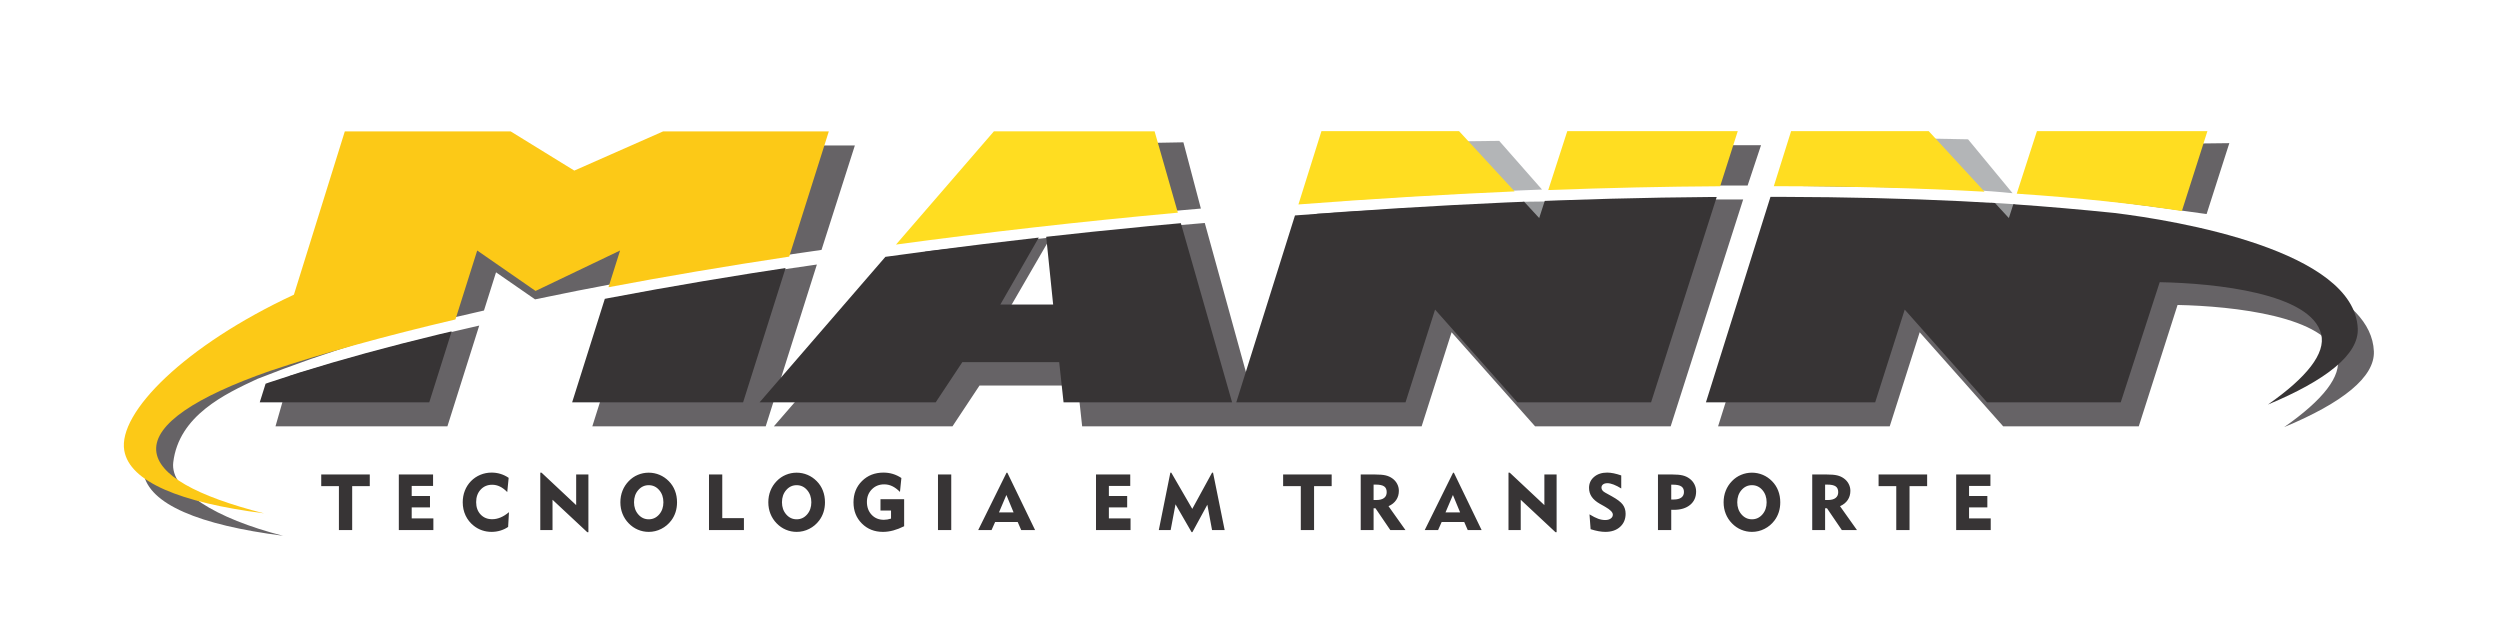 <?xml version="1.0" encoding="UTF-8"?>
<!DOCTYPE svg PUBLIC "-//W3C//DTD SVG 1.1//EN" "http://www.w3.org/Graphics/SVG/1.1/DTD/svg11.dtd">
<!-- Creator: CorelDRAW 2021 (64 Bit) -->
<svg xmlns="http://www.w3.org/2000/svg" xml:space="preserve" width="200mm" height="50mm" version="1.1" style="shape-rendering:geometricPrecision; text-rendering:geometricPrecision; image-rendering:optimizeQuality; fill-rule:evenodd; clip-rule:evenodd"
viewBox="0 0 20000 5000"
 xmlns:xlink="http://www.w3.org/1999/xlink"
 xmlns:xodm="http://www.corel.com/coreldraw/odm/2003">
 <defs>
  <style type="text/css">
   <![CDATA[
    .fil1 {fill:#B3B5B7}
    .fil0 {fill:#96989A}
    .fil4 {fill:#373435}
    .fil3 {fill:#FFDD21}
    .fil5 {fill:#FCC917}
    .fil2 {fill:#666366}
   ]]>
  </style>
 </defs>
 <g id="Layer_x0020_1">
  <polygon class="fil0" points="16121.47,1634.17 16119.97,1709.17 16060.51,1776.84 15926.53,1621.72 "/>
  <polygon class="fil0" points="12357.95,1612.07 12374.29,1689.49 12318.04,1769.25 12184.06,1614.13 "/>
  <path class="fil1" d="M14470.6 1486.4l75.29 -394.18 1198.6 22.32 356.17 431.2c-428.15,-45.24 -1086.18,-52.03 -1630.06,-59.34z"/>
  <path class="fil1" d="M10705.29 1606.85l161 -466.85 1127.27 -13.17 342.45 389.51c-539.78,20.26 -1098.97,55.3 -1630.72,90.51z"/>
  <path class="fil2" d="M17834.61 1145.2l-181.69 567.02 -17.77 -2.21c-420.66,-58.27 -860.03,-122.75 -1318.47,-157.53l101.61 -390.73 1416.32 -16.55zm-219.08 683.6l-45.3 142.18c613.18,123.49 1402.13,375 1420.8,839.96 8.23,205.12 -249.2,410.79 -718,606.22 310.28,-216.77 463.18,-408.64 425.68,-562.51 -79.03,-324.51 -833.17,-405.68 -1278.28,-414.92l-310.31 970.98 -1084.55 0 -668.02 -752.65 -239.73 752.65 -1373.23 0 569.09 -1812.06c564.03,7.07 1117.71,26.46 1652.25,60.07l236.47 256.52 75.93 -235.05c465,34.66 910.69,89.94 1337.2,148.61zm-3266.91 -341.4l75.19 -325.65 1101.9 2.87 318.69 360.23c-489.55,-28.87 -982.08,-30.54 -1495.78,-37.45zm-4348.8 1923.31l-1342.59 0 -35.37 -326.23 -785.91 0 -216.12 326.23 -1428.98 0 1211.47 -1397.9c712.24,-86.55 1518.51,-169.37 2235.95,-228.9l382.78 1386.93 512.68 -1460.26c546.57,-36.54 1101.37,-65.52 1656.62,-85.25l267.25 289.91 97.4 -301.52c465.9,-13.1 930.88,-19.4 1390.33,-17.93l-580.01 1814.92 -1084.55 0 -668.01 -752.65 -239.73 752.65 -1348.3 0 -24.91 0zm-2482.96 -1533.83l563.06 -713.17 1387.26 -25.17 139.88 529.95c-670.94,55.99 -1423.41,128.86 -2090.2,208.39zm3052.71 -280.42l109.44 -434.71 1095.29 6.01 316.39 349.45c-509.82,19.13 -1018.87,46 -1521.12,79.25zm2021.85 -95.52l82.06 -339.19 1414.72 0 -107.21 322.46c-459.08,-1.89 -923.81,4 -1389.57,16.73zm-4018.66 1115.83l-185.9 -686.47 -359.74 621.01 545.64 65.46zm-7186.76 1082.5c-26.41,222.73 338.3,449.73 878.84,587.02 -671.65,-85.98 -1073.78,-252.74 -1116.83,-501.82 -51.7,-299.16 471.52,-826.86 1325.01,-1230.99l409.23 -1389.77 1345.18 0 528.75 366.35 709.07 -366.35 1373.72 0 -266.94 835.61c-495.27,69.55 -983.88,147.08 -1461.67,233.61l17.16 -54.36 -173.74 83.14c-227.14,42.3 -451.72,86.66 -673.25,133.22l-312.21 -216.36 -96.5 305.61c-684.31,152.58 -1243.34,321.91 -1812.98,547.13 -259.43,120.57 -628.47,293.83 -672.84,667.96zm5149.05 -1583.02l-409.42 1294.46 -1387.14 0 334.43 -1059.22c477.82,-87.11 966.57,-165.2 1462.13,-235.24zm-2701.24 488.33l-254.52 806.13 -1375.36 0 115.49 -403.84c480.73,-148.45 987.67,-282.03 1514.39,-402.29z"/>
  <path class="fil3" d="M10387.45 1635.57l184.25 -586.59 1100.65 0 444.63 482.26c-558.06,24.08 -1136.56,58.73 -1729.53,104.33z"/>
  <polygon class="fil4" points="13733.74,1575.83 13208.59,3218.74 12139.22,3218.74 11480.56,2476.76 11244.18,3218.74 9890.18,3218.74 10359.8,1723.6 10733.88,1695.64 11179.05,1666.16 11617.56,1640.86 12048.76,1619.75 12193.22,1613.93 12313.57,1744.47 12357.89,1607.31 12472.14,1602.72 12887.05,1589.79 13292.98,1580.86 13689.28,1575.94 "/>
  <path class="fil3" d="M13902.14 1048.98l-140.98 441.05c-440.1,2.53 -899.74,12.55 -1375.2,30.37l152.32 -471.42 1363.86 0z"/>
  <path class="fil3" d="M7167.89 1956.63l783.16 -905.73 1285.8 0 186.02 650.47c-781.71,71.49 -1537.5,157.67 -2254.98,255.26z"/>
  <polygon class="fil4" points="9856.8,3218.74 8508.43,3218.74 8473.56,2897.14 7698.65,2897.14 7485.55,3218.74 6076.56,3218.74 7083.08,2054.71 7428.44,2008.03 7856.78,1953.94 8292.99,1902.7 8310.32,1900.82 8002.8,2436.06 8425.14,2436.06 8369.62,1894.37 8736.54,1854.44 9186.85,1809.3 9446.91,1785.43 "/>
  <path class="fil3" d="M14190.59 1489.42l138.35 -440.44 1100.63 0 446.81 484.61c-515.54,-28.78 -1080.94,-43.73 -1685.79,-44.17z"/>
  <path class="fil3" d="M17659.36 1048.98l-204.43 639.54c-383.11,-59.3 -826.87,-105.87 -1321.12,-139.04l161.71 -500.5 1363.84 0z"/>
  <path class="fil4" d="M18862.15 2629.54c8.22,205.35 -249.55,411.34 -718.94,607.05 310.66,-217.12 463.78,-409.22 426.24,-563.31 -79.84,-327.85 -847.78,-407.67 -1291.85,-415.73l-311.79 961.19 -1069.36 0 -658.67 -741.98 -236.38 741.98 -1354 0 516.26 -1643.57 94.12 -0.24 375.37 2.91 364.06 6.72 352.09 10.56 339.61 14.3 271.17 14.96 110.73 120.09 35.78 -110.74c268.68,18.58 535.96,42.23 803.76,69.43 514.88,62.04 1926.76,302.05 1951.8,926.38z"/>
  <polygon class="fil4" points="3613.34,2651.03 3434.07,3218.74 2077.95,3218.74 2124.76,3069.67 2152.04,3060.04 2394,2981.07 2652.45,2902.68 2926.76,2825.06 3216.37,2748.32 3520.64,2672.7 "/>
  <polygon class="fil4" points="6284.72,2144.16 5944.79,3218.74 4577.05,3218.74 4838.56,2390.65 4873.27,2383.87 5242.45,2315.81 5622.9,2249.76 6014.06,2185.77 "/>
  <path class="fil5" d="M6630.57 1050.9l-317 1002.08c-506.16,76.48 -989.84,158.46 -1445.7,244.85l92.78 -293.78 -676.11 323.51 -466.89 -323.51 -174.18 551.58c-564.39,132.31 -1063.74,270.85 -1484.74,412.05 -592.53,207.47 -922.19,424.66 -909.18,635.07 12.14,196.54 321.8,366.67 863.04,504.16 -672.56,-86.14 -1075.24,-253.1 -1118.36,-502.54 -52.41,-303.08 484.59,-840.49 1357.16,-1247.01l407.23 -1306.46 1326.36 0 509.51 313.84 710.98 -313.84 1325.1 0z"/>
  <path class="fil4" d="M2711.29 4240.58l0 -351.76 -141.43 0 0 -92.97 388.41 0 0 92.97 -140.81 0 0 351.76 -106.17 0zm479.28 0l0 -444.73 273.97 0 0 91.7 -170.95 0 0 80.42 146.35 0 0 91.08 -146.35 0 0 87.94 173.37 0 0 93.59 -276.39 0zm867.47 -304.02c-19.25,-19.79 -38.73,-34.55 -58.51,-44.08 -19.69,-9.63 -40.42,-14.44 -62.1,-14.44 -37.69,0 -68.46,12.98 -92.33,38.94 -23.97,25.96 -35.91,59.36 -35.91,99.97 0,40.73 11.84,73.72 35.6,98.95 23.66,25.22 54.54,37.89 92.64,37.89 22.51,0 44.92,-4.7 67.32,-14.13 22.41,-9.42 44.7,-23.45 67.01,-42.3l-6.71 118.09c-19.04,12.88 -39.77,22.72 -62.39,29.42 -22.61,6.81 -46.07,10.15 -70.45,10.15 -26.19,0 -51.2,-4.07 -75.27,-12.25 -23.98,-8.16 -46.18,-20.29 -66.38,-36.22 -28.69,-22.51 -50.57,-49.93 -65.86,-82.39 -15.18,-32.35 -22.82,-67.73 -22.82,-105.94 0,-32.98 5.66,-63.87 16.86,-92.66 11.31,-28.79 27.63,-54.33 49.1,-76.42 21.66,-22.1 46.69,-38.95 75.17,-50.77 28.37,-11.72 58.31,-17.59 89.82,-17.59 24.92,0 48.79,3.46 71.51,10.47 22.71,6.91 44.39,17.47 65.01,31.51l-11.31 113.8zm264.24 304.02l0 -459.18 10.16 0 276.9 259.54 0 -245.09 97.89 0 0 461.58 -9.21 0 -277.85 -259.42 0 242.57 -97.89 0zm749.9 -222.36c0,38.63 11.31,70.98 33.93,97.05 22.61,26.07 50.46,39.14 83.55,39.14 33.29,0 61.23,-12.97 83.74,-38.94 22.51,-25.95 33.72,-58.42 33.72,-97.25 0,-39.06 -11.21,-71.61 -33.72,-97.67 -22.51,-26.07 -50.45,-39.16 -83.74,-39.16 -33.09,0 -60.94,13.09 -83.55,39.16 -22.62,26.06 -33.93,58.61 -33.93,97.67zm-109.18 0c0,-32.88 5.65,-63.76 17.06,-92.45 11.31,-28.79 28.06,-54.44 50.14,-77.16 20.84,-21.67 45.03,-38.3 72.66,-49.83 27.64,-11.62 56.54,-17.38 86.8,-17.38 30.25,0 59.24,5.87 86.99,17.48 27.63,11.63 52.23,28.49 73.7,50.37 21.67,21.88 38.11,47.11 49.2,75.9 11.21,28.69 16.75,59.78 16.75,93.07 0,27.85 -3.87,54.02 -11.62,78.52 -7.85,24.5 -19.36,46.89 -34.64,67.2 -21.68,28.79 -48.38,51.2 -79.99,67.11 -31.51,16.03 -65.01,23.97 -100.39,23.97 -30.06,0 -58.85,-5.85 -86.38,-17.47 -27.42,-11.63 -51.83,-28.48 -73.08,-50.36 -22.08,-22.62 -38.83,-48.26 -50.14,-76.85 -11.41,-28.47 -17.06,-59.26 -17.06,-92.12zm708.97 222.36l0 -444.73 106.15 0 0 349.36 173.27 0 0 95.37 -279.42 0zm583.75 -222.36c0,38.63 11.31,70.98 33.93,97.05 22.6,26.07 50.45,39.14 83.54,39.14 33.29,0 61.24,-12.97 83.75,-38.94 22.5,-25.95 33.71,-58.42 33.71,-97.25 0,-39.06 -11.21,-71.61 -33.71,-97.67 -22.51,-26.07 -50.46,-39.16 -83.75,-39.16 -33.09,0 -60.94,13.09 -83.54,39.16 -22.62,26.06 -33.93,58.61 -33.93,97.67zm-109.19 0c0,-32.88 5.66,-63.76 17.07,-92.45 11.31,-28.79 28.06,-54.44 50.14,-77.16 20.84,-21.67 45.02,-38.3 72.66,-49.83 27.63,-11.62 56.54,-17.38 86.79,-17.38 30.26,0 59.25,5.87 86.99,17.48 27.64,11.63 52.24,28.49 73.71,50.37 21.66,21.88 38.1,47.11 49.2,75.9 11.21,28.69 16.75,59.78 16.75,93.07 0,27.85 -3.88,54.02 -11.62,78.52 -7.85,24.5 -19.36,46.89 -34.65,67.2 -21.68,28.79 -48.37,51.2 -79.98,67.11 -31.51,16.03 -65.01,23.97 -100.4,23.97 -30.05,0 -58.84,-5.85 -86.38,-17.47 -27.42,-11.63 -51.82,-28.48 -73.07,-50.36 -22.08,-22.62 -38.83,-48.26 -50.14,-76.85 -11.41,-28.47 -17.07,-59.26 -17.07,-92.12zm1086.6 -24.5l0 216.19c-29.84,14.97 -58.94,26.17 -87.22,33.8 -28.36,7.55 -55.8,11.31 -82.39,11.31 -67.74,0 -123.85,-22.29 -168.55,-66.99 -44.71,-44.71 -67,-101.14 -67,-169.18 0,-68.79 22.6,-125.64 67.94,-170.55 45.23,-45.02 102.6,-67.52 171.91,-67.52 26.17,0 51.08,3.56 74.86,10.68 23.66,7.22 46.48,18.01 68.36,32.55l-11.31 111.39c-20.73,-20.94 -41.26,-36.22 -61.67,-45.95 -20.51,-9.74 -41.98,-14.56 -64.49,-14.56 -39.78,0 -72.86,13.31 -99.04,40 -26.17,26.69 -39.26,60.08 -39.26,100.18 0,42.2 12.67,76.64 37.91,103.33 25.23,26.7 57.79,40 97.67,40 9.22,0 18.54,-0.84 27.95,-2.4 9.43,-1.69 19.16,-4.09 29.42,-7.13l0 -64.7 -84.37 0 0 -90.45 189.28 0zm270.72 246.86l0 -444.73 106.15 0 0 444.73 -106.15 0zm487.97 -141.44l116.83 0 -57.58 -139.24 -59.25 139.24zm-166.25 141.44l226.66 -458.55 6.81 0 221.73 458.55 -111.08 0 -28.16 -64.8 -180.38 0 -28.79 64.8 -106.79 0zm942.44 0l0 -444.73 273.97 0 0 91.7 -170.95 0 0 80.42 146.35 0 0 91.08 -146.35 0 0 87.94 173.37 0 0 93.59 -276.39 0zm502.41 0l92.33 -459.18 7.65 0 167.82 289.58 158.19 -289.58 7.96 0 92.96 459.18 -100.92 0 -37.68 -203.1 -119.36 219.32 -7 0 -128.25 -222.35 -38.94 206.13 -94.76 0zm1136 0l0 -351.76 -141.44 0 0 -92.97 388.41 0 0 92.97 -140.8 0 0 351.76 -106.17 0zm599.77 -363.81l-17.48 0 0 123.33 22.41 0c26.8,0 47.21,-5.44 61.34,-16.22 14.14,-10.89 21.15,-26.38 21.15,-46.7 0,-21.25 -6.81,-36.63 -20.52,-46.16 -13.71,-9.53 -36.01,-14.25 -66.9,-14.25zm-120.49 363.81l0 -444.73 114.33 0c36.63,0 65.01,2.41 85.21,7.22 20.1,4.83 37.9,12.78 53.5,24.09 16.54,11.82 29.42,26.48 38.52,43.97 9.11,17.48 13.62,35.9 13.62,55.38 0,28.05 -7.13,52.55 -21.37,73.59 -14.13,21.04 -34.64,37.48 -61.45,49.42l135.58 191.06 -121.14 0 -118.71 -174.53 -15.08 0 0 174.53 -103.01 0zm678.39 -141.44l116.83 0 -57.58 -139.24 -59.25 139.24zm-166.25 141.44l226.66 -458.55 6.81 0 221.73 458.55 -111.08 0 -28.16 -64.8 -180.38 0 -28.79 64.8 -106.79 0zm670.14 0l0 -459.18 10.15 0 276.91 259.54 0 -245.09 97.89 0 0 461.58 -9.22 0 -277.84 -259.42 0 242.57 -97.89 0zm648.03 -125.74c27.44,16.75 50.68,28.59 69.73,35.29 19.16,6.81 37.79,10.15 56.01,10.15 18.43,0 33.19,-4.09 44.29,-12.15 11.19,-8.06 16.75,-18.42 16.75,-31.08 0,-18.22 -19.79,-38.74 -59.47,-61.47 -6.38,-3.66 -11.3,-6.48 -14.76,-8.57l-30.04 -16.85c-29.22,-16.55 -50.88,-35.29 -65.02,-56.13 -14.13,-20.82 -21.15,-44.48 -21.15,-70.86 0,-35.81 13.51,-65.13 40.51,-88.05 27.03,-22.93 61.88,-34.34 104.6,-34.34 15.7,0 32.76,1.88 51.18,5.55 18.44,3.66 38.85,9.42 61.36,17.17l0 104.27c-21.46,-13.51 -41.77,-23.88 -61.03,-31.31 -19.27,-7.32 -35.6,-10.98 -49.1,-10.98 -14.97,0 -26.71,3.24 -35.28,9.62 -8.59,6.5 -12.88,15.19 -12.88,26.29 0,7.73 2.51,14.97 7.63,21.76 5.13,6.71 12.78,12.88 23.04,18.32l52.13 28.9c43.56,24.08 72.88,46.38 87.95,66.9 14.97,20.41 22.51,44.6 22.51,72.66 0,43.34 -14.76,78.41 -44.29,105.11 -29.63,26.69 -68.77,39.98 -117.68,39.98 -16.53,0 -34.54,-1.78 -54.01,-5.22 -19.37,-3.47 -40.73,-8.91 -64.07,-16.23l-8.91 -118.73zm668.35 -237.43l-14.44 0 0 118.72 19.27 0c26.79,0 47.21,-5.13 61.34,-15.5 14.14,-10.36 21.15,-25.23 21.15,-44.6 0,-20.3 -6.91,-35.07 -20.84,-44.49 -13.92,-9.43 -36.11,-14.13 -66.48,-14.13zm-120.6 363.17l0 -444.73 114.43 0c35.17,0 63.02,2.52 83.75,7.65 20.62,5.13 38.94,13.71 54.87,25.75 16.53,12.14 29.41,27.22 38.51,45.23 9.12,18.1 13.62,37.26 13.62,57.58 0,44.91 -16.02,80.61 -47.95,106.99 -32.03,26.38 -75.38,39.57 -130.23,39.57 -5.66,0 -9.95,0 -12.88,-0.1 -2.84,-0.1 -5.56,-0.31 -7.96,-0.53l0 162.59 -106.16 0zm634.32 -222.36c0,38.63 11.31,70.98 33.93,97.05 22.61,26.07 50.46,39.14 83.55,39.14 33.29,0 61.23,-12.97 83.74,-38.94 22.51,-25.95 33.72,-58.42 33.72,-97.25 0,-39.06 -11.21,-71.61 -33.72,-97.67 -22.51,-26.07 -50.45,-39.16 -83.74,-39.16 -33.09,0 -60.94,13.09 -83.55,39.16 -22.62,26.06 -33.93,58.61 -33.93,97.67zm-109.19 0c0,-32.88 5.66,-63.76 17.07,-92.45 11.31,-28.79 28.06,-54.44 50.14,-77.16 20.84,-21.67 45.03,-38.3 72.66,-49.83 27.64,-11.62 56.54,-17.38 86.8,-17.38 30.25,0 59.24,5.87 86.99,17.48 27.63,11.63 52.23,28.49 73.7,50.37 21.67,21.88 38.1,47.11 49.2,75.9 11.21,28.69 16.75,59.78 16.75,93.07 0,27.85 -3.87,54.02 -11.62,78.52 -7.85,24.5 -19.36,46.89 -34.64,67.2 -21.68,28.79 -48.38,51.2 -79.99,67.11 -31.51,16.03 -65.01,23.97 -100.39,23.97 -30.06,0 -58.85,-5.85 -86.38,-17.47 -27.42,-11.63 -51.83,-28.48 -73.08,-50.36 -22.08,-22.62 -38.83,-48.26 -50.14,-76.85 -11.41,-28.47 -17.07,-59.26 -17.07,-92.12zm829.47 -141.45l-17.48 0 0 123.33 22.41 0c26.8,0 47.21,-5.44 61.34,-16.22 14.14,-10.89 21.15,-26.38 21.15,-46.7 0,-21.25 -6.81,-36.63 -20.52,-46.16 -13.71,-9.53 -36.01,-14.25 -66.9,-14.25zm-120.49 363.81l0 -444.73 114.32 0c36.64,0 65.02,2.41 85.22,7.22 20.1,4.83 37.9,12.78 53.5,24.09 16.54,11.82 29.42,26.48 38.52,43.97 9.11,17.48 13.62,35.9 13.62,55.38 0,28.05 -7.13,52.55 -21.37,73.59 -14.13,21.04 -34.64,37.48 -61.45,49.42l135.58 191.06 -121.14 0 -118.71 -174.53 -15.08 0 0 174.53 -103.01 0zm672.32 0l0 -351.76 -141.44 0 0 -92.97 388.41 0 0 92.97 -140.81 0 0 351.76 -106.16 0zm479.28 0l0 -444.73 273.96 0 0 91.7 -170.95 0 0 80.42 146.35 0 0 91.08 -146.35 0 0 87.94 173.37 0 0 93.59 -276.38 0z"/>
 </g>
</svg>
